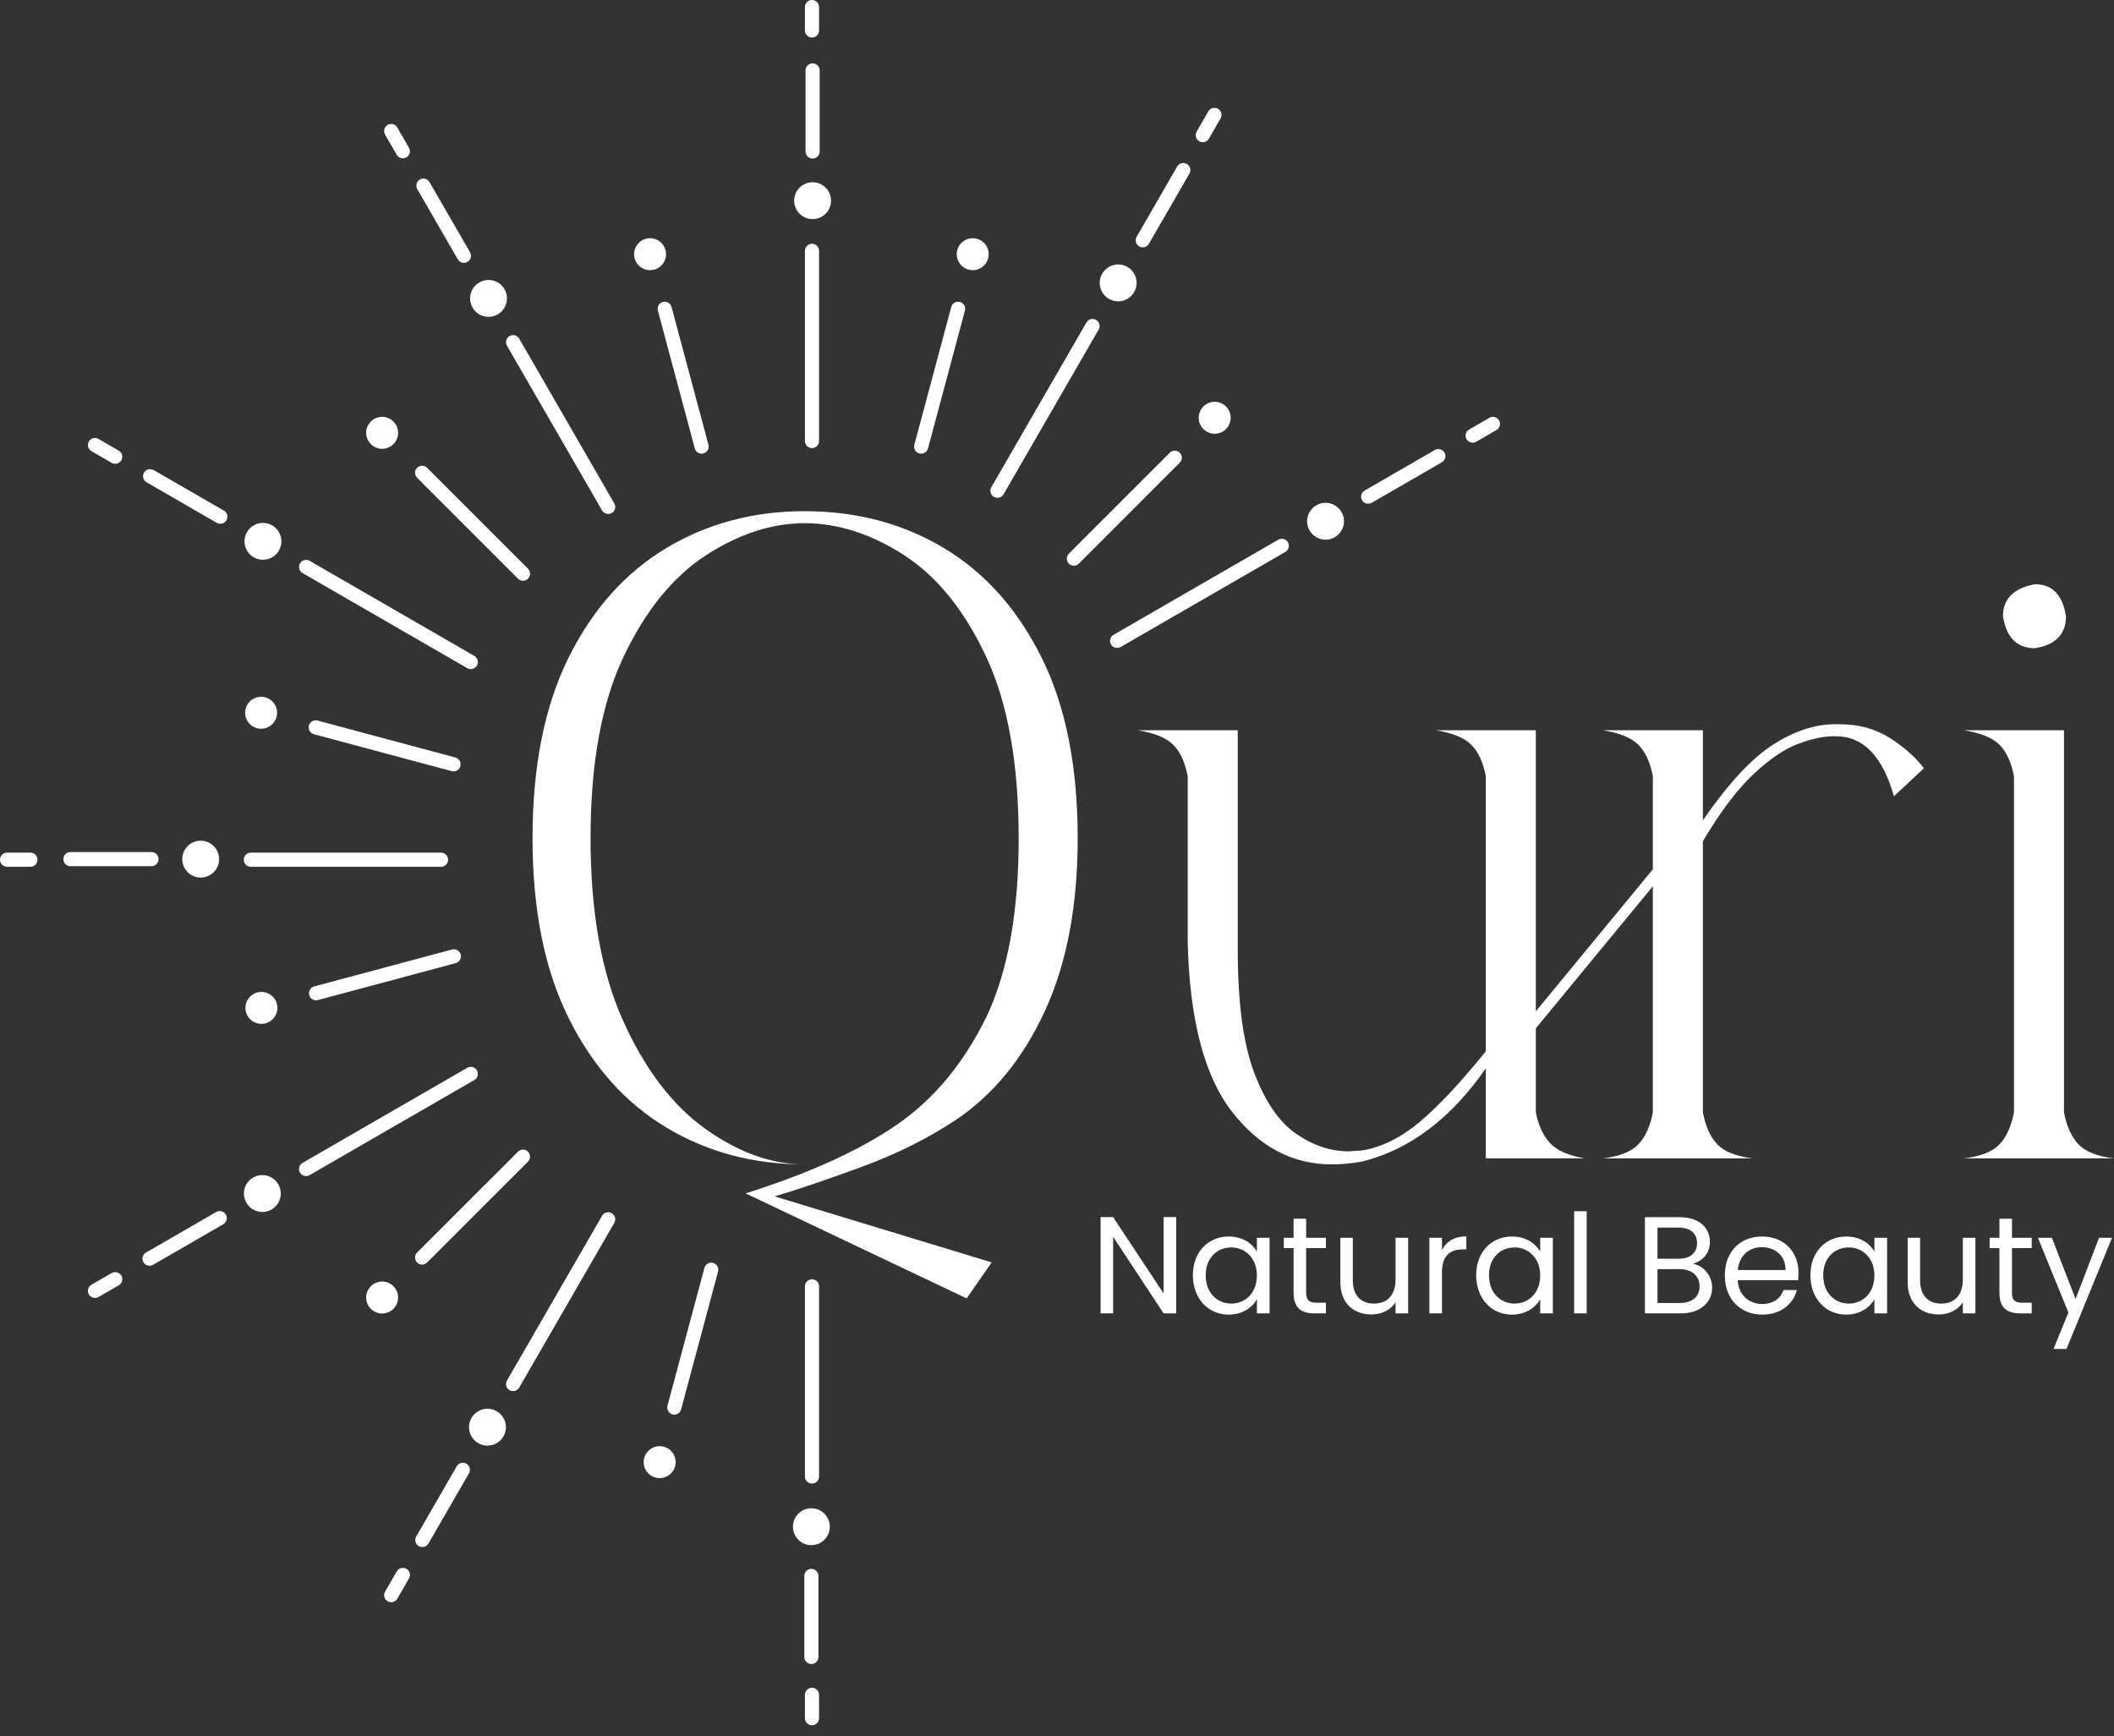 <svg width="179" height="147" viewBox="0 0 179 147" fill="none" xmlns="http://www.w3.org/2000/svg">
<rect x="0" y="0" width="179" height="147" fill="#333333" stroke="none"/>
<path d="M81.85 109.943L63.133 101.049C68.496 99.355 72.759 97.422 75.922 95.248C79.083 93.074 81.624 90.011 83.545 86.058C85.351 82.219 86.255 77.193 86.255 70.981C86.255 64.658 85.337 59.534 83.502 55.609C81.666 51.685 79.352 48.819 76.557 47.012C73.762 45.206 70.952 44.301 68.129 44.301C65.362 44.301 62.582 45.206 59.787 47.012C56.992 48.819 54.663 51.685 52.799 55.609C50.936 59.534 50.004 64.658 50.004 70.981C50.004 77.249 50.936 82.43 52.799 86.523C54.663 90.618 56.992 93.653 59.787 95.629C62.582 97.606 65.362 98.593 68.129 98.593C63.781 98.593 59.872 97.549 56.399 95.459C52.926 93.371 50.173 90.279 48.141 86.184C46.108 82.091 45.092 77.024 45.092 70.981C45.092 64.883 46.108 59.788 48.141 55.693C50.173 51.6 52.926 48.508 56.399 46.419C59.872 44.331 63.781 43.285 68.129 43.285C72.534 43.285 76.472 44.331 79.945 46.419C83.418 48.508 86.17 51.6 88.203 55.693C90.236 59.788 91.252 64.883 91.252 70.981C91.252 76.685 90.334 81.541 88.499 85.55C86.664 89.559 84.166 92.636 81.004 94.781C78.632 96.363 75.95 97.704 72.957 98.805C69.964 99.905 67.508 100.738 65.589 101.303L83.968 106.893L81.85 109.943Z" fill="white"/>
<path d="M112.766 98.593C109.433 98.593 106.611 97.097 104.296 94.104C101.98 91.111 100.738 86.368 100.569 79.874V65.73C100.343 64.544 99.934 63.654 99.34 63.062C98.748 62.469 97.745 62.06 96.334 61.834H104.804V80.382C104.804 84.9 105.27 88.386 106.201 90.842C107.133 93.299 108.318 95.022 109.759 96.009C111.198 96.998 112.681 97.491 114.205 97.491L115.391 97.407C117.028 97.124 118.637 96.32 120.219 94.993C121.799 93.667 123.662 91.676 125.809 89.022V65.73C125.583 64.544 125.174 63.654 124.581 63.062C123.987 62.469 122.984 62.06 121.574 61.834H130.044V85.634L139.953 73.607V65.73C139.727 64.544 139.318 63.654 138.725 63.062C138.132 62.469 137.129 62.06 135.718 61.834H144.188V69.457C146.333 66.352 148.31 64.22 150.118 63.062C151.923 61.905 153.674 61.325 155.369 61.325H155.792C157.372 61.325 158.77 61.706 159.984 62.469C161.198 63.231 162.172 64.093 162.907 65.052L160.366 67.424C159.405 64.035 157.768 62.342 155.454 62.342H155.199C154.408 62.342 153.434 62.554 152.277 62.977C151.119 63.401 149.848 64.262 148.466 65.56C147.082 66.86 145.656 68.751 144.188 71.235V94.188C144.413 95.374 144.824 96.278 145.416 96.899C146.009 97.521 147.011 97.915 148.423 98.084H135.718C137.129 97.915 138.132 97.521 138.725 96.899C139.318 96.278 139.727 95.374 139.953 94.188V75.046L130.044 87.073V94.188C130.269 95.318 130.679 96.194 131.272 96.814C131.865 97.436 132.839 97.859 134.193 98.084H125.809V90.461C122.872 94.696 119.4 97.322 115.391 98.338C114.487 98.508 113.613 98.593 112.766 98.593Z" fill="white"/>
<path d="M172.308 54.888C170.784 54.888 169.88 53.986 169.598 52.178C169.598 50.711 170.501 49.806 172.308 49.468C173.776 49.468 174.651 50.371 174.934 52.178C174.934 53.702 174.058 54.606 172.308 54.888ZM179 98.084H166.295C167.706 97.915 168.709 97.521 169.302 96.899C169.895 96.278 170.303 95.374 170.53 94.188V65.73C170.303 64.544 169.895 63.654 169.302 63.062C168.709 62.469 167.706 62.06 166.295 61.834H174.765V94.188C174.99 95.374 175.4 96.278 175.993 96.899C176.586 97.521 177.587 97.915 179 98.084Z" fill="white"/>
<path d="M69.352 37.345V21.241C69.352 20.91 69.084 20.642 68.754 20.642C68.423 20.642 68.156 20.91 68.156 21.241V37.345C68.156 37.675 68.423 37.943 68.754 37.943C69.084 37.943 69.352 37.675 69.352 37.345Z" fill="white"/>
<path d="M68.806 18.553C69.668 18.553 70.367 17.854 70.367 16.992C70.367 16.13 69.668 15.432 68.806 15.432C67.944 15.432 67.245 16.13 67.245 16.992C67.245 17.854 67.944 18.553 68.806 18.553Z" fill="white"/>
<path d="M68.806 5.366C68.475 5.366 68.208 5.634 68.208 5.964V12.827C68.208 13.157 68.475 13.425 68.806 13.425C69.136 13.425 69.404 13.157 69.404 12.827V5.964C69.404 5.634 69.136 5.366 68.806 5.366Z" fill="white"/>
<path d="M68.754 3.177C69.084 3.177 69.352 2.909 69.352 2.579V0.598C69.352 0.268 69.084 -9.77516e-05 68.754 -9.77516e-05C68.423 -9.77516e-05 68.156 0.268 68.156 0.598V2.579C68.156 2.909 68.423 3.177 68.754 3.177Z" fill="white"/>
<path d="M68.754 146.085C69.084 146.085 69.352 145.817 69.352 145.487V143.506C69.352 143.176 69.084 142.909 68.754 142.909C68.423 142.909 68.156 143.176 68.156 143.506V145.487C68.156 145.817 68.423 146.085 68.754 146.085Z" fill="white"/>
<path d="M42.926 29.272L50.978 43.219C51.089 43.411 51.29 43.518 51.497 43.518C51.599 43.518 51.701 43.492 51.795 43.438C52.082 43.273 52.18 42.907 52.014 42.621L43.962 28.674C43.797 28.388 43.431 28.29 43.145 28.455C42.859 28.62 42.761 28.986 42.926 29.272Z" fill="white"/>
<path d="M40.014 26.048C40.445 26.794 41.399 27.05 42.146 26.619C42.892 26.188 43.148 25.233 42.717 24.487C42.286 23.74 41.331 23.485 40.585 23.916C39.838 24.347 39.583 25.301 40.014 26.048Z" fill="white"/>
<path d="M38.764 21.959C38.875 22.151 39.076 22.259 39.282 22.259C39.384 22.259 39.487 22.233 39.581 22.178C39.867 22.014 39.965 21.648 39.8 21.361L36.369 15.419C36.204 15.133 35.838 15.035 35.552 15.2C35.266 15.365 35.168 15.731 35.333 16.017L38.764 21.959Z" fill="white"/>
<path d="M33.595 13.11C33.706 13.302 33.907 13.409 34.114 13.409C34.215 13.409 34.318 13.383 34.412 13.329C34.698 13.163 34.797 12.798 34.631 12.512L33.641 10.797C33.476 10.511 33.11 10.412 32.824 10.578C32.538 10.743 32.44 11.109 32.605 11.395L33.595 13.11Z" fill="white"/>
<path d="M25.619 48.524L39.566 56.576C39.66 56.631 39.763 56.657 39.865 56.657C40.071 56.657 40.273 56.549 40.383 56.357C40.548 56.071 40.45 55.706 40.164 55.54L26.217 47.488C25.931 47.323 25.566 47.421 25.4 47.707C25.235 47.993 25.333 48.359 25.619 48.524Z" fill="white"/>
<path d="M21.485 47.188C22.231 47.62 23.185 47.364 23.616 46.617C24.047 45.871 23.792 44.916 23.045 44.485C22.299 44.054 21.345 44.31 20.913 45.057C20.483 45.803 20.738 46.758 21.485 47.188Z" fill="white"/>
<path d="M12.415 40.84L18.358 44.272C18.452 44.326 18.554 44.352 18.656 44.352C18.863 44.352 19.064 44.245 19.175 44.052C19.34 43.767 19.242 43.401 18.956 43.236L13.013 39.804C12.727 39.639 12.361 39.737 12.196 40.023C12.03 40.31 12.129 40.675 12.415 40.84Z" fill="white"/>
<path d="M7.742 38.203L9.457 39.193C9.551 39.247 9.654 39.273 9.755 39.273C9.962 39.273 10.163 39.166 10.274 38.974C10.439 38.687 10.341 38.322 10.055 38.157L8.34 37.166C8.054 37.001 7.688 37.099 7.523 37.386C7.358 37.672 7.456 38.037 7.742 38.203Z" fill="white"/>
<path d="M21.241 72.198C20.91 72.198 20.643 72.466 20.643 72.796C20.643 73.127 20.91 73.395 21.241 73.395H37.345C37.675 73.395 37.943 73.127 37.943 72.796C37.943 72.466 37.675 72.198 37.345 72.198H21.241Z" fill="white"/>
<path d="M15.432 72.746C15.432 73.607 16.13 74.306 16.992 74.306C17.854 74.306 18.553 73.607 18.553 72.746C18.553 71.884 17.854 71.185 16.992 71.185C16.13 71.185 15.432 71.884 15.432 72.746Z" fill="white"/>
<path d="M12.826 72.147H5.964C5.633 72.147 5.366 72.415 5.366 72.745C5.366 73.076 5.633 73.344 5.964 73.344H12.826C13.156 73.344 13.424 73.076 13.424 72.745C13.424 72.415 13.156 72.147 12.826 72.147Z" fill="white"/>
<path d="M2.578 72.198H0.598C0.268 72.198 0 72.466 0 72.796C0 73.127 0.268 73.395 0.598 73.395H2.578C2.909 73.395 3.176 73.127 3.176 72.796C3.176 72.466 2.909 72.198 2.578 72.198Z" fill="white"/>
<path d="M40.383 90.632C40.218 90.346 39.852 90.248 39.566 90.413L25.619 98.465C25.333 98.63 25.235 98.996 25.4 99.282C25.511 99.475 25.712 99.582 25.919 99.582C26.021 99.582 26.123 99.556 26.217 99.501L40.164 91.449C40.45 91.284 40.548 90.918 40.383 90.632Z" fill="white"/>
<path d="M21.433 99.711C20.686 100.142 20.431 101.097 20.861 101.843C21.292 102.589 22.247 102.845 22.993 102.414C23.74 101.983 23.995 101.029 23.564 100.282C23.133 99.535 22.179 99.28 21.433 99.711Z" fill="white"/>
<path d="M18.305 102.628L12.363 106.059C12.076 106.224 11.979 106.589 12.144 106.876C12.255 107.068 12.456 107.175 12.662 107.175C12.764 107.175 12.867 107.149 12.961 107.095L18.903 103.664C19.189 103.498 19.288 103.133 19.122 102.847C18.957 102.561 18.591 102.462 18.305 102.628Z" fill="white"/>
<path d="M9.457 107.796L7.742 108.786C7.456 108.951 7.358 109.317 7.523 109.603C7.634 109.795 7.835 109.903 8.042 109.903C8.143 109.903 8.246 109.877 8.34 109.822L10.055 108.832C10.341 108.667 10.439 108.301 10.274 108.015C10.109 107.729 9.743 107.631 9.457 107.796Z" fill="white"/>
<path d="M51.795 102.729C51.51 102.564 51.143 102.662 50.979 102.948L42.927 116.895C42.761 117.181 42.859 117.546 43.145 117.712C43.24 117.766 43.343 117.792 43.444 117.792C43.651 117.792 43.852 117.685 43.963 117.493L52.015 103.546C52.18 103.26 52.082 102.894 51.795 102.729Z" fill="white"/>
<path d="M42.056 119.495C41.309 119.064 40.355 119.32 39.923 120.066C39.493 120.813 39.748 121.767 40.495 122.198C41.241 122.629 42.196 122.373 42.627 121.627C43.058 120.881 42.802 119.926 42.056 119.495Z" fill="white"/>
<path d="M39.491 123.937C39.205 123.772 38.839 123.87 38.674 124.156L35.243 130.099C35.078 130.385 35.175 130.75 35.462 130.916C35.556 130.97 35.659 130.996 35.76 130.996C35.967 130.996 36.168 130.889 36.279 130.697L39.71 124.754C39.875 124.468 39.777 124.102 39.491 123.937Z" fill="white"/>
<path d="M34.412 132.838C34.126 132.673 33.76 132.771 33.595 133.057L32.605 134.771C32.44 135.058 32.538 135.424 32.824 135.589C32.918 135.643 33.021 135.669 33.122 135.669C33.329 135.669 33.531 135.562 33.641 135.37L34.631 133.655C34.797 133.369 34.698 133.003 34.412 132.838Z" fill="white"/>
<path d="M68.156 108.921V125.025C68.156 125.356 68.424 125.624 68.754 125.624C69.084 125.624 69.352 125.356 69.352 125.025V108.921C69.352 108.591 69.084 108.323 68.754 108.323C68.424 108.323 68.156 108.591 68.156 108.921Z" fill="white"/>
<path d="M68.702 127.713C67.84 127.713 67.141 128.412 67.141 129.274C67.141 130.136 67.84 130.835 68.702 130.835C69.564 130.835 70.262 130.136 70.262 129.274C70.262 128.412 69.564 127.713 68.702 127.713Z" fill="white"/>
<path d="M68.702 140.9C69.033 140.9 69.3 140.633 69.3 140.302V133.44C69.3 133.11 69.033 132.842 68.702 132.842C68.371 132.842 68.104 133.11 68.104 133.44V140.302C68.104 140.633 68.371 140.9 68.702 140.9Z" fill="white"/>
<path d="M94.07 54.568C94.18 54.76 94.382 54.868 94.588 54.868C94.69 54.868 94.793 54.842 94.887 54.787L108.833 46.735C109.12 46.57 109.218 46.204 109.053 45.918C108.887 45.632 108.521 45.534 108.235 45.699L94.289 53.751C94.003 53.916 93.904 54.282 94.07 54.568Z" fill="white"/>
<path d="M113.02 45.489C113.767 45.058 114.022 44.104 113.592 43.357C113.16 42.611 112.206 42.355 111.46 42.786C110.713 43.217 110.458 44.172 110.888 44.918C111.319 45.665 112.274 45.92 113.02 45.489Z" fill="white"/>
<path d="M121.492 38.106L115.549 41.537C115.263 41.702 115.165 42.068 115.33 42.354C115.441 42.546 115.642 42.653 115.849 42.653C115.95 42.653 116.053 42.627 116.147 42.573L122.09 39.142C122.376 38.977 122.474 38.611 122.309 38.325C122.143 38.039 121.778 37.941 121.492 38.106Z" fill="white"/>
<path d="M124.697 37.485C124.799 37.485 124.902 37.459 124.996 37.404L126.71 36.414C126.996 36.25 127.095 35.883 126.93 35.597C126.764 35.311 126.398 35.213 126.112 35.378L124.397 36.368C124.111 36.534 124.013 36.899 124.179 37.185C124.289 37.377 124.49 37.485 124.697 37.485Z" fill="white"/>
<path d="M84.159 42.071C84.253 42.126 84.356 42.151 84.458 42.151C84.664 42.151 84.865 42.044 84.976 41.852L93.028 27.905C93.193 27.619 93.096 27.253 92.809 27.088C92.523 26.923 92.157 27.021 91.992 27.307L83.94 41.254C83.775 41.54 83.873 41.906 84.159 42.071Z" fill="white"/>
<path d="M93.899 25.305C94.645 25.736 95.6 25.48 96.031 24.733C96.462 23.987 96.207 23.033 95.46 22.601C94.713 22.171 93.759 22.427 93.328 23.173C92.897 23.919 93.153 24.874 93.899 25.305Z" fill="white"/>
<path d="M96.464 20.863C96.558 20.918 96.661 20.943 96.763 20.943C96.969 20.943 97.17 20.835 97.281 20.644L100.712 14.701C100.877 14.415 100.779 14.049 100.493 13.884C100.207 13.719 99.841 13.817 99.676 14.103L96.245 20.046C96.08 20.332 96.178 20.697 96.464 20.863Z" fill="white"/>
<path d="M101.543 11.962C101.637 12.017 101.74 12.043 101.841 12.043C102.048 12.043 102.249 11.935 102.359 11.743L103.349 10.029C103.515 9.742 103.417 9.377 103.131 9.211C102.845 9.046 102.479 9.144 102.314 9.43L101.324 11.145C101.158 11.431 101.257 11.797 101.543 11.962Z" fill="white"/>
<path d="M56.128 25.569C55.808 25.654 55.619 25.982 55.705 26.301L58.832 37.971C58.903 38.238 59.145 38.414 59.409 38.414C59.46 38.414 59.512 38.408 59.564 38.394C59.883 38.308 60.073 37.98 59.987 37.661L56.86 25.991C56.775 25.672 56.447 25.483 56.128 25.569Z" fill="white"/>
<path d="M55.394 22.83C56.115 22.637 56.543 21.895 56.35 21.173C56.157 20.452 55.415 20.024 54.694 20.217C53.972 20.41 53.544 21.152 53.737 21.874C53.931 22.595 54.672 23.023 55.394 22.83Z" fill="white"/>
<path d="M44.707 49C44.941 48.766 44.941 48.388 44.707 48.154L36.164 39.611C35.93 39.378 35.552 39.378 35.318 39.611C35.085 39.845 35.085 40.224 35.318 40.457L43.861 49C43.977 49.117 44.13 49.175 44.284 49.175C44.437 49.175 44.59 49.117 44.707 49Z" fill="white"/>
<path d="M33.313 37.607C33.841 37.079 33.841 36.222 33.313 35.694C32.785 35.166 31.929 35.166 31.4 35.694C30.872 36.222 30.872 37.079 31.4 37.607C31.929 38.135 32.785 38.135 33.313 37.607Z" fill="white"/>
<path d="M26.577 62.169L38.247 65.296C38.299 65.31 38.351 65.316 38.402 65.316C38.666 65.316 38.908 65.14 38.98 64.873C39.065 64.554 38.876 64.226 38.557 64.14L26.887 61.013C26.568 60.928 26.24 61.117 26.154 61.437C26.069 61.756 26.258 62.083 26.577 62.169Z" fill="white"/>
<path d="M21.759 61.66C22.481 61.853 23.222 61.425 23.416 60.703C23.609 59.981 23.181 59.24 22.459 59.047C21.738 58.853 20.996 59.282 20.803 60.003C20.61 60.725 21.037 61.467 21.759 61.66Z" fill="white"/>
<path d="M39.007 80.822C38.921 80.502 38.593 80.313 38.274 80.398L26.604 83.525C26.285 83.611 26.096 83.939 26.181 84.258C26.253 84.525 26.495 84.701 26.759 84.701C26.81 84.701 26.862 84.695 26.914 84.681L38.583 81.554C38.903 81.469 39.092 81.141 39.007 80.822Z" fill="white"/>
<path d="M23.443 84.992C23.249 84.27 22.508 83.842 21.786 84.036C21.065 84.229 20.636 84.971 20.829 85.692C21.023 86.414 21.765 86.842 22.486 86.649C23.208 86.455 23.636 85.714 23.443 84.992Z" fill="white"/>
<path d="M43.861 97.516L35.318 106.058C35.085 106.292 35.085 106.671 35.318 106.904C35.435 107.021 35.588 107.08 35.741 107.08C35.894 107.08 36.047 107.021 36.164 106.904L44.707 98.362C44.941 98.128 44.941 97.749 44.707 97.516C44.473 97.282 44.094 97.282 43.861 97.516Z" fill="white"/>
<path d="M33.313 110.822C33.841 110.294 33.841 109.437 33.313 108.909C32.785 108.381 31.929 108.381 31.4 108.909C30.872 109.437 30.872 110.294 31.4 110.822C31.929 111.35 32.785 111.35 33.313 110.822Z" fill="white"/>
<path d="M60.377 106.936C60.058 106.85 59.73 107.04 59.645 107.359L56.518 119.028C56.432 119.347 56.622 119.675 56.941 119.761C56.993 119.775 57.045 119.782 57.096 119.782C57.36 119.782 57.602 119.605 57.673 119.338L60.8 107.668C60.886 107.349 60.697 107.021 60.377 106.936Z" fill="white"/>
<path d="M56.207 122.5C55.485 122.306 54.744 122.734 54.55 123.456C54.357 124.178 54.785 124.919 55.507 125.112C56.228 125.306 56.97 124.878 57.163 124.156C57.356 123.435 56.928 122.693 56.207 122.5Z" fill="white"/>
<path d="M99.892 38.335C99.659 38.102 99.28 38.102 99.046 38.335L90.503 46.878C90.27 47.111 90.27 47.49 90.503 47.724C90.621 47.841 90.773 47.899 90.926 47.899C91.079 47.899 91.232 47.841 91.35 47.724L99.892 39.181C100.126 38.947 100.126 38.569 99.892 38.335Z" fill="white"/>
<path d="M101.897 34.418C101.369 34.946 101.369 35.803 101.897 36.331C102.425 36.859 103.282 36.859 103.81 36.331C104.338 35.803 104.338 34.946 103.81 34.418C103.282 33.89 102.425 33.89 101.897 34.418Z" fill="white"/>
<path d="M77.843 38.394C77.895 38.408 77.947 38.415 77.998 38.415C78.263 38.415 78.504 38.238 78.576 37.971L81.703 26.301C81.788 25.982 81.599 25.654 81.279 25.569C80.961 25.483 80.632 25.672 80.547 25.992L77.42 37.661C77.335 37.981 77.524 38.308 77.843 38.394Z" fill="white"/>
<path d="M82.013 22.83C82.735 23.023 83.476 22.595 83.67 21.874C83.864 21.152 83.435 20.41 82.713 20.217C81.992 20.024 81.25 20.452 81.057 21.173C80.864 21.895 81.292 22.637 82.013 22.83Z" fill="white"/>
<path d="M98.528 103.056V109.527L94.252 103.056H93.189V111.209H94.252V104.725L98.528 111.209H99.591V103.056H98.528ZM101.005 107.984C101.005 109.971 102.323 111.315 104.029 111.315C105.211 111.315 106.039 110.706 106.426 110.017V111.209H107.499V104.807H106.426V105.976C106.052 105.308 105.234 104.701 104.042 104.701C102.323 104.701 101.005 105.986 101.005 107.984ZM106.426 107.997C106.426 109.504 105.419 110.381 104.25 110.381C103.085 110.381 102.091 109.49 102.091 107.984C102.091 106.477 103.085 105.626 104.25 105.626C105.419 105.626 106.426 106.513 106.426 107.997ZM109.533 109.457C109.533 110.742 110.175 111.209 111.308 111.209H112.268V110.308H111.483C110.831 110.308 110.596 110.086 110.596 109.457V105.682H112.268V104.807H110.596V103.195H109.533V104.807H108.705V105.682H109.533V109.457ZM119.23 104.807H118.167V108.325C118.167 109.702 117.431 110.381 116.332 110.381C115.259 110.381 114.547 109.712 114.547 108.417V104.807H113.493V108.556C113.493 110.391 114.649 111.302 116.123 111.302C116.974 111.302 117.759 110.928 118.167 110.262V111.209H119.23V104.807ZM122.095 107.729C122.095 106.245 122.866 105.788 123.879 105.788H124.161V104.688C123.144 104.688 122.455 105.135 122.095 105.847V104.807H121.031V111.209H122.095V107.729ZM124.992 107.984C124.992 109.971 126.31 111.315 128.016 111.315C129.198 111.315 130.026 110.706 130.414 110.017V111.209H131.487V104.807H130.414V105.976C130.04 105.308 129.221 104.701 128.029 104.701C126.31 104.701 124.992 105.986 124.992 107.984ZM130.414 107.997C130.414 109.504 129.407 110.381 128.238 110.381C127.072 110.381 126.078 109.49 126.078 107.984C126.078 106.477 127.072 105.626 128.238 105.626C129.407 105.626 130.414 106.513 130.414 107.997ZM133.288 111.209H134.351V102.562H133.288V111.209ZM143.91 108.921C143.91 109.808 143.277 110.332 142.227 110.332H140.346V107.46H142.191C143.231 107.46 143.91 108.02 143.91 108.921ZM143.697 105.261C143.697 106.092 143.124 106.583 142.131 106.583H140.346V103.943H142.108C143.148 103.943 143.697 104.456 143.697 105.261ZM144.972 109.023C144.972 108.02 144.247 107.165 143.36 107.016C144.141 106.758 144.784 106.162 144.784 105.135C144.784 103.999 143.919 103.065 142.204 103.065H139.283V111.209H142.32C144.002 111.209 144.972 110.252 144.972 109.023ZM149.169 105.602C150.265 105.602 151.199 106.291 151.189 107.54H147.145C147.264 106.291 148.128 105.602 149.169 105.602ZM152.159 109.235H151.013C150.778 109.924 150.172 110.414 149.215 110.414C148.128 110.414 147.214 109.702 147.135 108.404H152.252C152.275 108.182 152.288 107.997 152.288 107.762C152.288 106.009 151.073 104.701 149.215 104.701C147.344 104.701 146.049 105.976 146.049 107.997C146.049 110.03 147.39 111.315 149.215 111.315C150.805 111.315 151.831 110.405 152.159 109.235ZM153.292 107.984C153.292 109.971 154.61 111.315 156.316 111.315C157.498 111.315 158.326 110.706 158.713 110.017V111.209H159.786V104.807H158.713V105.976C158.339 105.308 157.521 104.701 156.329 104.701C154.61 104.701 153.292 105.986 153.292 107.984ZM158.713 107.997C158.713 109.504 157.706 110.381 156.537 110.381C155.372 110.381 154.378 109.49 154.378 107.984C154.378 106.477 155.372 105.626 156.537 105.626C157.706 105.626 158.713 106.513 158.713 107.997ZM167.264 104.807H166.201V108.325C166.201 109.702 165.466 110.381 164.367 110.381C163.294 110.381 162.582 109.712 162.582 108.417V104.807H161.529V108.556C161.529 110.391 162.684 111.302 164.158 111.302C165.009 111.302 165.794 110.928 166.201 110.262V111.209H167.264V104.807ZM169.298 109.457C169.298 110.742 169.94 111.209 171.073 111.209H172.033V110.308H171.249C170.596 110.308 170.361 110.086 170.361 109.457V105.682H172.033V104.807H170.361V103.195H169.298V104.807H168.47V105.682H169.298V109.457ZM175.746 109.994L173.739 104.807H172.557L175.14 111.14L173.878 114.223H174.977L178.833 104.807H177.733L175.746 109.994Z" fill="white"/>
</svg>

